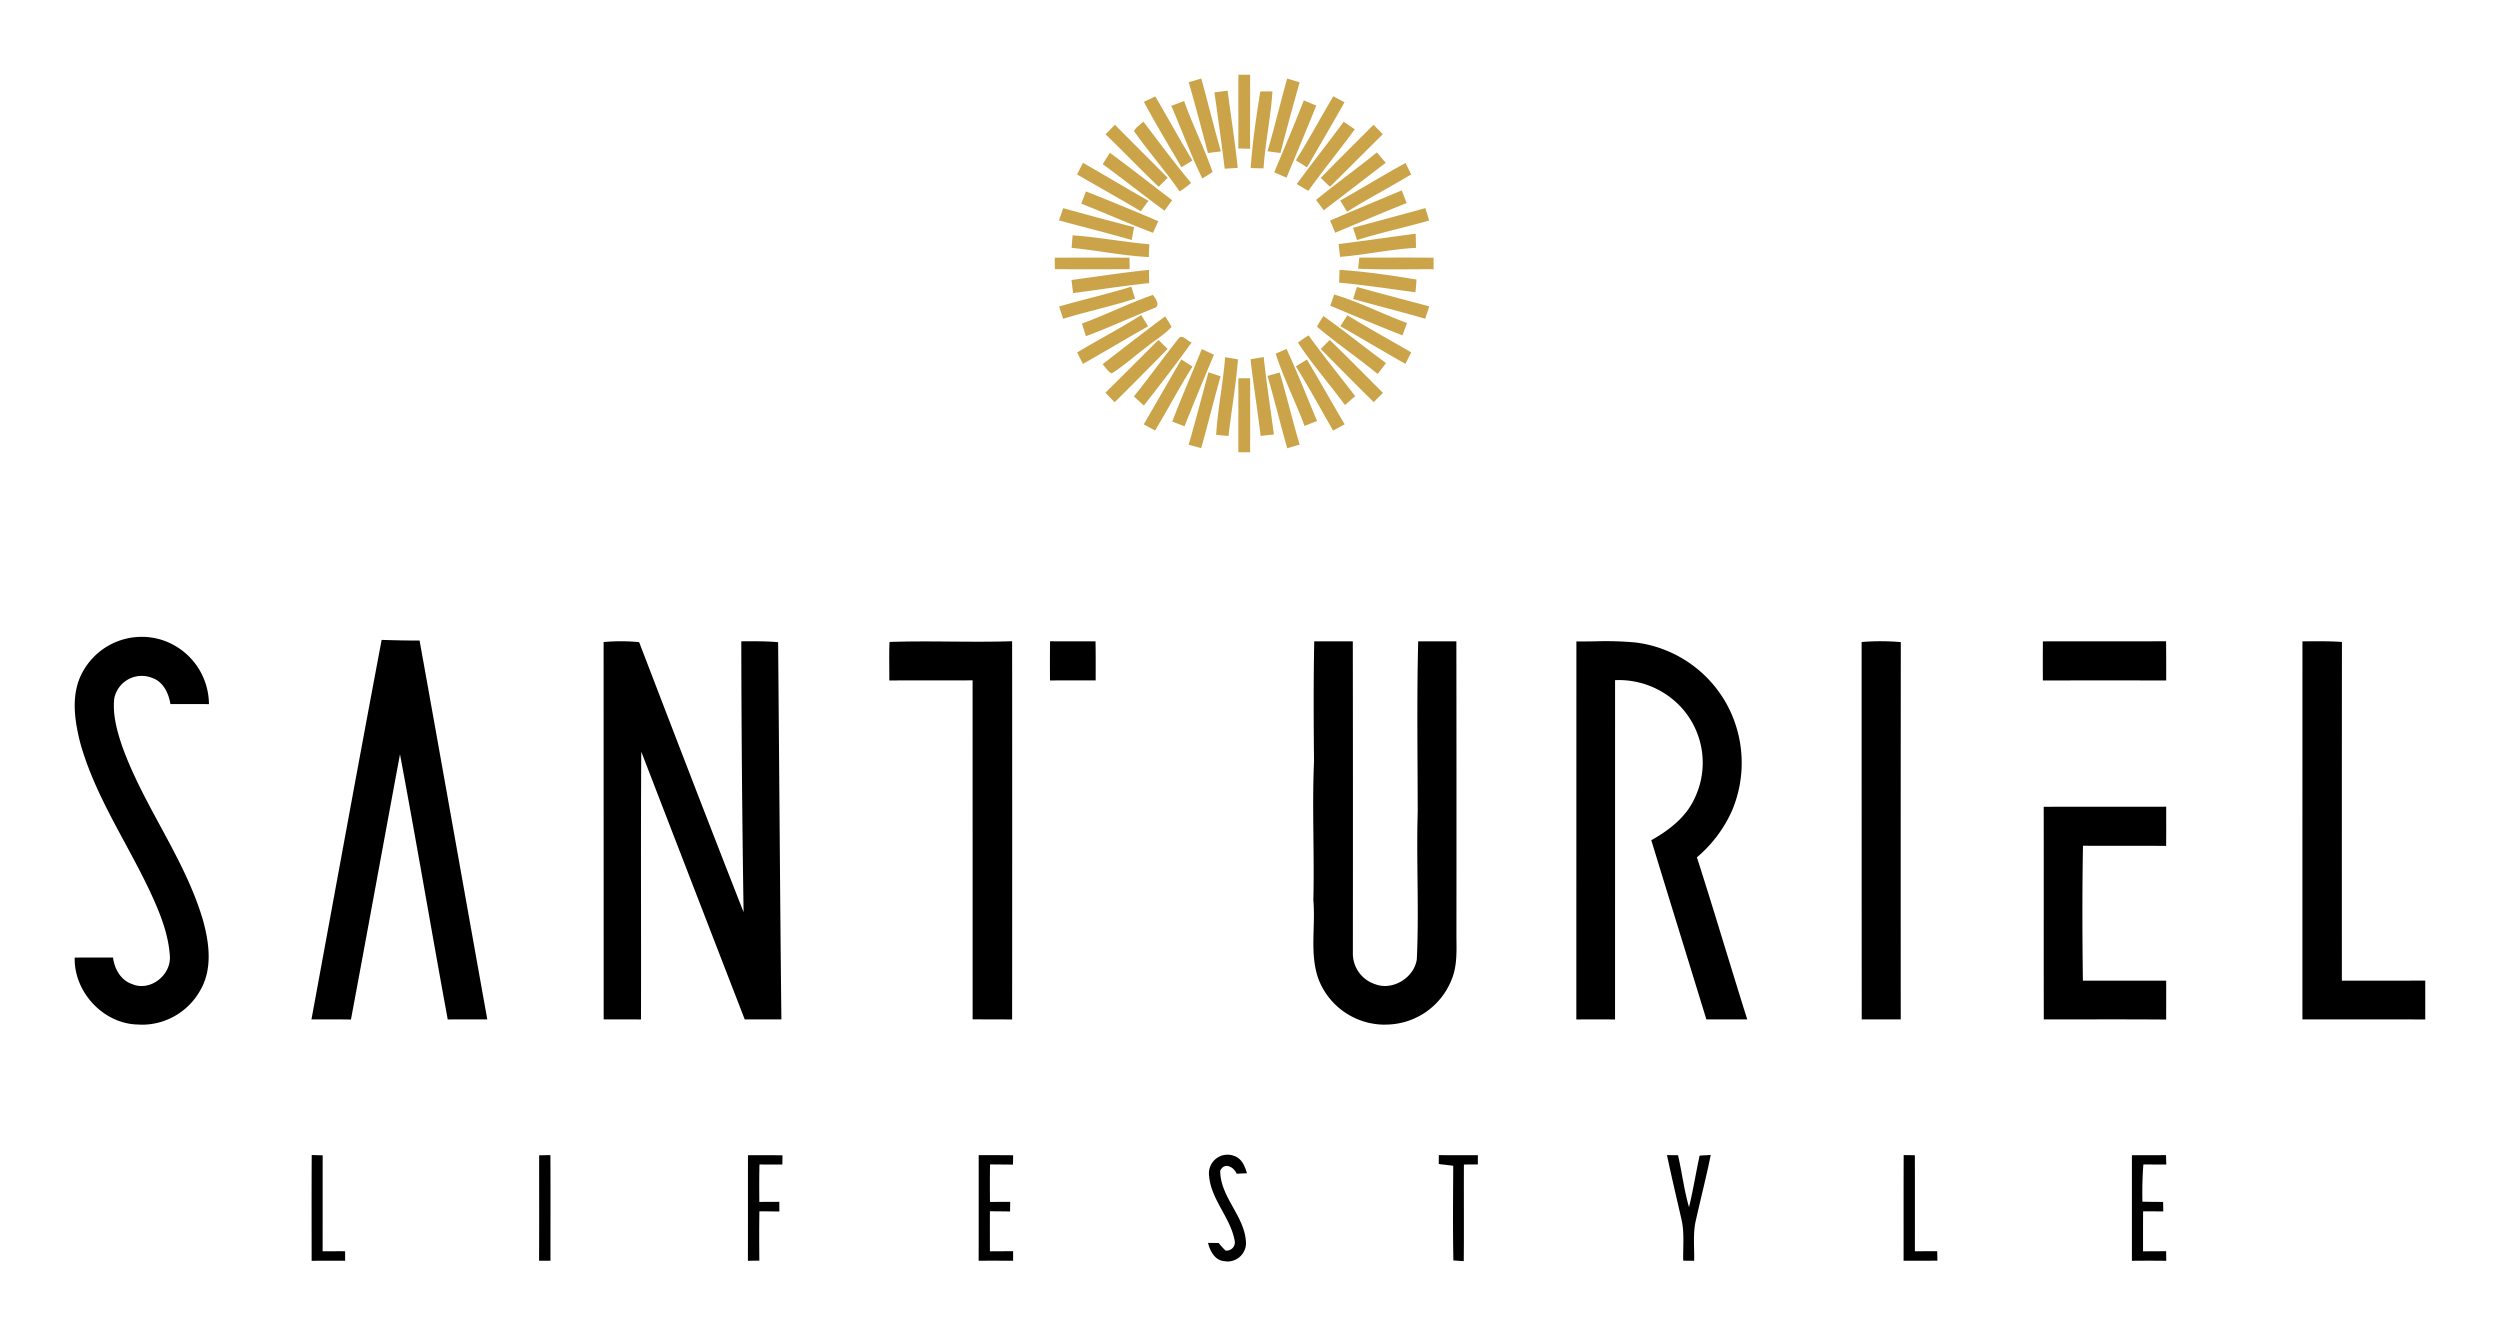 <svg xmlns="http://www.w3.org/2000/svg" xmlns:xlink="http://www.w3.org/1999/xlink" width="518.561" height="277.169" viewBox="0 0 518.561 277.169"><defs><filter id="a" x="203.292" y="0" width="109.59" height="109.322" filterUnits="userSpaceOnUse"><feOffset input="SourceAlpha"/><feGaussianBlur stdDeviation="5" result="b"/><feFlood flood-color="#fff" flood-opacity="0.71"/><feComposite operator="in" in2="b"/><feComposite in="SourceGraphic"/></filter><filter id="c" x="0" y="116.541" width="518.561" height="160.628" filterUnits="userSpaceOnUse"><feOffset input="SourceAlpha"/><feGaussianBlur stdDeviation="5" result="d"/><feFlood flood-color="#fff" flood-opacity="0.71"/><feComposite operator="in" in2="d"/><feComposite in="SourceGraphic"/></filter></defs><g transform="translate(-5015.915 -1741.103)"><g transform="matrix(1, 0, 0, 1, 5015.91, 1741.1)" filter="url(#a)"><path d="M38.084,62.962c.8,0,1.616.006,2.433.006q.03,7.68,0,15.345c-.817,0-1.628,0-2.433.007C38.066,73.2,38.1,68.081,38.084,62.962Zm6.042-.483c.837-.236,1.674-.478,2.517-.713,1.5,4.949,2.661,10,4.158,14.959-.869.248-1.726.5-2.582.759C46.8,72.5,45.584,67.454,44.126,62.479ZM27.774,76.757c1.438-4.995,2.753-10.03,4.107-15.044.83.282,1.667.569,2.51.851-1.4,4.949-2.622,9.944-4.021,14.887C29.5,77.215,28.631,76.986,27.774,76.757Zm5.7-2.053c.327-5.4,1.452-10.715,1.857-16.11L38,59.046c-.411,5.322-1.36,10.585-1.961,15.887C35.176,74.855,34.319,74.777,33.469,74.7ZM40.6,59.027c.909-.157,1.824-.308,2.746-.464.55,5.381,1.412,10.716,2.105,16.07-.922.1-1.837.19-2.746.288C42.06,69.611,41.21,64.336,40.6,59.027ZM50.017,60.5c.759-.478,1.524-.949,2.289-1.419,2.654,4.452,5.191,8.977,7.826,13.436-.8.431-1.6.869-2.4,1.3C55.182,69.363,52.718,64.865,50.017,60.5ZM18.451,72.527c2.622-4.478,5.191-8.99,7.807-13.469.771.49,1.536.987,2.315,1.478C25.826,64.865,23.466,69.422,20.8,73.8,20.013,73.371,19.229,72.946,18.451,72.527Zm5.917-.575C26.3,66.892,28.487,61.935,30.5,56.908c.837.392,1.674.785,2.517,1.183q-3.129,7.385-6.107,14.835C26.061,72.6,25.212,72.273,24.368,71.952Zm21.451-14.1c.569-.242,1.706-.725,2.269-.967,2.236,4.923,4.236,9.958,6.322,14.946-.869.34-1.74.673-2.6,1.02C49.938,67.794,47.461,62.982,45.819,57.849ZM16.411,66.722c3.171-3.9,6.087-8,9.219-11.932.765-1.138,1.883.523,2.766.739-3.184,4.459-6.558,8.781-9.919,13.1C17.783,67.99,17.1,67.356,16.411,66.722ZM50.449,55.588a20.587,20.587,0,0,1,2.2-1.511c3.106,4.289,6.453,8.389,9.663,12.606-.707.607-1.418,1.216-2.119,1.831C57.006,64.159,53.41,60.086,50.449,55.588ZM10.507,65.95c3.694-3.623,7.342-7.284,11-10.939.627.621,1.255,1.242,1.9,1.864q-5.453,5.58-10.99,11.069C11.776,67.278,11.141,66.617,10.507,65.95ZM55.175,56.9l1.85-1.89c3.739,3.609,7.375,7.322,11.056,10.984-.641.634-1.288,1.274-1.921,1.915C62.459,64.276,58.824,60.576,55.175,56.9Zm-.784-4.63c.391-.765.869-1.484,1.334-2.209,4.419,3.131,8.617,6.551,12.984,9.748-.575.759-1.151,1.517-1.726,2.269C62.864,58.706,58.445,55.7,54.392,52.266ZM9.913,60.053c4.308-3.327,8.6-6.682,12.978-9.924.451.712.922,1.418,1.328,2.171-1.432,1.621-3.354,2.694-5.009,4.054-2.478,1.837-4.773,3.942-7.375,5.6C10.978,61.6,10.546,60.667,9.913,60.053ZM59.23,52.168c.483-.759.968-1.517,1.464-2.269,4.348,2.675,8.826,5.126,13.24,7.689-.4.8-.8,1.589-1.2,2.387C68.2,57.424,63.747,54.737,59.23,52.168ZM4.648,57.607c4.4-2.634,8.957-5.008,13.286-7.761.471.785.941,1.562,1.425,2.347-4.537,2.55-8.977,5.251-13.521,7.78C5.433,59.183,5.041,58.392,4.648,57.607Zm.987-5.989c4.976-1.824,9.723-4.21,14.724-5.944.589.726,1.668,2.387.176,2.773-4.707,1.889-9.317,4.028-14.07,5.792C6.185,53.365,5.91,52.488,5.636,51.619Zm51.515-3.7c.2-.581.607-1.745.81-2.321,5.185,1.543,10.037,4.041,15.11,5.91-.32.851-.634,1.7-.941,2.557C67.1,52.109,62.126,50,57.151,47.918Zm4.732-1.406c.262-.83.53-1.66.8-2.484,4.989,1.38,10,2.694,15,4.021-.288.863-.569,1.719-.843,2.576C71.887,49.153,66.852,47.938,61.883,46.512ZM.9,48.068c4.982-1.418,10.029-2.582,14.979-4.1.255.831.517,1.654.785,2.485-4.924,1.582-9.991,2.668-14.934,4.171C1.452,49.775,1.177,48.919.9,48.068Zm2.569-5.486c5.355-.706,10.69-1.562,16.071-2.092.006.68.032,2.046.039,2.732-5.276.556-10.52,1.386-15.776,2.079C3.687,44.394,3.576,43.485,3.471,42.583Zm55.522.556c.02-.889.046-1.778.079-2.661,5.348.353,10.67,1.138,15.952,2.007-.032.877-.124,1.759-.209,2.635C69.546,44.447,64.29,43.61,58.993,43.139Zm3.93-2.9c.066-.575.19-1.733.255-2.308,2.088.01,4.178.007,6.268,0,3.046-.005,6.092-.01,9.137.029q-.011,1.2,0,2.393c-1.744-.014-3.488,0-5.232.008-1.178.007-2.357.015-3.535.015C67.517,40.376,65.219,40.348,62.924,40.235Zm-62.9.1C.013,39.542,0,38.745,0,37.954q7.748-.03,15.5-.006c.006.8.02,1.589.032,2.386q-4.265.022-8.527.025Q3.511,40.358.02,40.333Zm3.472-4.42c.065-.869.137-1.733.209-2.6,5.329.366,10.586,1.386,15.914,1.857-.039.883-.072,1.772-.1,2.655C14.135,37.542,8.846,36.45,3.492,35.914Zm55.384-.785c5.335-.673,10.658-1.451,15.986-2.157.02.975.046,1.955.072,2.936-5.289.281-10.48,1.452-15.756,1.87C59.072,36.895,58.974,36.012,58.876,35.129Zm2.994-3.373c4.995-1.38,10-2.694,15-4.086.262.856.523,1.713.791,2.569-4.969,1.425-10.03,2.5-14.959,4.054C62.42,33.449,62.145,32.6,61.871,31.756ZM.877,30.213c.287-.844.575-1.694.876-2.531q7.326,2.04,14.7,3.943c-.17.889-.34,1.778-.5,2.668C10.952,32.821,5.891,31.6.877,30.213ZM5.5,26.747c.32-.85.641-1.7.968-2.543q7.541,2.992,15,6.178c-.366.8-.725,1.6-1.079,2.413C15.371,30.912,10.494,28.7,5.5,26.747Zm51.611,3.5C62.053,28.134,67.016,26.08,71.972,24c.339.877.673,1.752,1.02,2.629-4.975,1.961-9.886,4.08-14.822,6.145Q57.631,31.51,57.11,30.245ZM59.223,26.1c4.537-2.556,8.963-5.3,13.54-7.787.379.785.778,1.576,1.164,2.367-4.394,2.654-8.951,5.015-13.292,7.747C60.158,27.65,59.686,26.878,59.223,26.1ZM4.629,20.687c.4-.8.811-1.608,1.222-2.406,4.544,2.582,9.023,5.283,13.574,7.865-.53.725-1.059,1.452-1.582,2.171C13.475,25.715,9.029,23.243,4.629,20.687Zm5.323-2.131q.726-1.187,1.471-2.367c4.361,3.2,8.61,6.551,12.912,9.833-.523.726-1.046,1.452-1.556,2.184C18.451,25.054,14.273,21.707,9.951,18.555ZM54.2,25.97c4.139-3.374,8.473-6.5,12.625-9.86.608.719,1.21,1.438,1.824,2.164-4.3,3.263-8.552,6.591-12.86,9.841C55.254,27.4,54.725,26.682,54.2,25.97ZM16.437,11.7c.4-.85,1.3-1.314,1.935-1.975,3.263,4.276,6.467,8.6,9.905,12.731A19.329,19.329,0,0,1,25.9,24.211C22.942,19.9,19.437,15.98,16.437,11.7ZM50.2,22.681c3.171-4.361,6.538-8.572,9.728-12.92.771.517,1.53,1.04,2.308,1.562-3.152,4.3-6.538,8.435-9.644,12.769C51.789,23.629,50.991,23.152,50.2,22.681Zm4.975-1.275c3.6-3.72,7.29-7.348,10.945-11.017.641.647,1.282,1.3,1.935,1.942-3.674,3.629-7.309,7.29-10.977,10.919Q56.117,22.328,55.175,21.406ZM10.534,12.371c.64-.667,1.288-1.328,1.941-1.994,3.629,3.681,7.3,7.316,10.945,10.991-.621.627-1.242,1.248-1.85,1.876C17.816,19.693,14.267,15.94,10.534,12.371Zm13.631-5.9c.889-.34,1.772-.68,2.668-1.013,1.759,4.988,4.164,9.728,5.9,14.711-.7.477-1.406.928-2.131,1.354C28.206,16.613,26.356,11.462,24.165,6.467ZM45.526,20.242c2.059-4.969,4.2-9.9,6.133-14.92.85.36,1.713.719,2.582,1.079-2.007,5.008-4.112,9.977-6.171,14.959Q46.793,20.8,45.526,20.242ZM33.109,3.661q1.364-.177,2.747-.346c.673,5.342,1.549,10.664,2.092,16.018-.9.052-1.8.105-2.7.164Q34.266,11.563,33.109,3.661Zm7.526,15.705c.373-5.323,1.15-10.625,1.993-15.888.837-.026,1.674-.026,2.524-.006-.347,5.354-1.5,10.611-1.85,15.959C42.406,19.412,41.517,19.386,40.635,19.366Zm9.382-1.608c2.714-4.355,5.139-8.873,7.762-13.28.771.412,1.543.823,2.32,1.242-2.55,4.525-5.178,9-7.78,13.5C51.547,18.732,50.782,18.241,50.017,17.758ZM18.483,5.622c.785-.373,1.582-.745,2.373-1.112,2.582,4.42,5.061,8.906,7.7,13.3-.772.457-1.53.922-2.289,1.379C23.661,14.672,20.929,10.226,18.483,5.622ZM44.126,15.881c1.464-5,2.681-10.069,4.08-15.09.857.262,1.72.523,2.583.778q-2.07,7.317-3.975,14.672C45.911,16.123,45.015,16.006,44.126,15.881ZM27.787,1.569c.863-.261,1.726-.523,2.6-.778,1.4,5.027,2.629,10.1,4.067,15.116-.9.111-1.791.222-2.687.327C30.48,11.33,29.192,6.433,27.787,1.569ZM38.072,15.3c.039-5.1-.014-10.2.02-15.3h2.419c.045,5.126-.033,10.246.006,15.365C39.693,15.345,38.883,15.319,38.072,15.3Z" transform="translate(218.79 15.5)" fill="#cba348" stroke="rgba(0,0,0,0)" stroke-miterlimit="10" stroke-width="1"/></g><g transform="matrix(1, 0, 0, 1, 5015.91, 1741.1)" filter="url(#c)"><path d="M238.633,129.543c-2.053-.052-3.138-2.053-3.55-3.805l2.2.026a16.882,16.882,0,0,0,1.425,1.562,1.707,1.707,0,0,0,1.9-2.033c-.876-4.91-5.073-8.663-5.334-13.763a3.855,3.855,0,0,1,5.256-3.818c1.556.535,2.2,2.131,2.622,3.582-.719.033-1.432.066-2.144.092-.6-1.452-2.524-2.439-3.4-.627-.02,5.59,5.309,9.585,5.348,15.188a3.848,3.848,0,0,1-3.731,3.649A3.362,3.362,0,0,1,238.633,129.543Zm47.343-.157c-.144-6.545-.059-13.1-.039-19.641-1.007-.131-2.008-.248-3-.36,0-.615.006-1.236.02-1.843q4.041.009,8.095.006c0,.483-.007,1.444-.007,1.929-.967,0-1.929,0-2.89.006-.032,6.675.033,13.358-.032,20.039C287.584,129.491,286.512,129.419,285.976,129.387ZM139.653,107.549c2.387,0,4.773-.013,7.16.026-.007.484-.026,1.438-.033,1.916q-2.373-.011-4.739-.013c-.072,2.583-.053,5.171-.033,7.761,1.38-.006,2.766-.006,4.152-.02,0,.667,0,1.334.006,2.008-1.379-.013-2.772-.033-4.145-.04-.052,3.413-.04,6.819-.007,10.232q-1.187.009-2.373.04C139.659,122.149,139.639,114.852,139.653,107.549Zm287.063,21.9V107.543c2.353.006,4.707.013,7.068-.007.02.648.039,1.3.072,1.955-1.589,0-3.178-.013-4.76-.026-.2,2.57-.262,5.153-.2,7.728,1.426.032,2.864.046,4.3.046,0,.653.013,1.308.026,1.968l-4.184-.02c-.02,2.766-.013,5.531-.013,8.3,1.6-.007,3.19-.013,4.793-.026.006.5.02,1.5.02,1.994Q430.276,129.412,426.716,129.452Zm-93.071-.02c-.072-2.955.308-5.956-.425-8.852-.994-4.348-2.027-8.682-2.942-13.05.575.006,1.72.026,2.295.032.817,3.577,1.256,7.245,2.275,10.769.863-3.537,1.426-7.133,2.2-10.689.575-.04,1.733-.105,2.308-.138-.915,4.544-2.079,9.029-3.086,13.554-.653,2.746-.281,5.6-.353,8.394C335.156,129.439,334.4,129.432,333.645,129.432ZM49.164,107.517c.752.013,1.51.039,2.269.059q0,9.954-.006,19.909c1.556-.013,3.1-.02,4.661-.013v1.975c-2.314-.02-4.629-.014-6.944.006C49.145,122.135,49.118,114.826,49.164,107.517Zm330.209.006c.765.013,1.543.02,2.321.039.02,6.637.006,13.272.006,19.909,1.543,0,3.086,0,4.629-.013.014.5.033,1.484.046,1.974-2.341.007-4.681,0-7.022.014C379.367,122.135,379.341,114.833,379.373,107.523ZM187.5,129.439c.026-7.3,0-14.6.013-21.9,2.381.006,4.76-.007,7.14.026-.006.483-.02,1.451-.032,1.935l-4.753-.04c-.053,2.6-.04,5.191-.02,7.788,1.392-.014,2.8-.02,4.2-.026-.014.66-.026,1.327-.032,2q-2.09-.028-4.179-.045c-.013,2.766-.006,5.538,0,8.31,1.6-.013,3.21-.02,4.812-.02,0,.654-.006,1.314,0,1.975Q191.072,129.425,187.5,129.439Zm-91.181.006c.046-7.29.006-14.58.02-21.87.771-.02,1.549-.032,2.334-.046.04,7.3.006,14.606.014,21.916C97.894,129.439,97.1,129.439,96.318,129.445Zm-83.179-49C5.961,80.33-.185,73.7,0,66.561c1.456-.011,2.912-.01,4.37-.009,1.193,0,2.386,0,3.58,0,.294,2.36,1.615,4.739,4,5.518,3.661,1.556,7.937-1.772,7.8-5.636-.262-4.78-2.125-9.278-4.119-13.567C10.818,42.632,4.273,33.125,1.181,22.148-.055,17.33-.872,11.863,1.651,7.313A13.949,13.949,0,0,1,18.122.683a14.084,14.084,0,0,1,9.722,13.3c-2.66-.013-5.328-.019-7.989-.013-.366-2.229-1.452-4.59-3.733-5.4A5.81,5.81,0,0,0,8.2,12.831c-.353,3.327.549,6.629,1.6,9.754,4.459,12.521,12.939,23.237,16.751,36.025,1.366,4.826,2.125,10.376-.595,14.894A13.868,13.868,0,0,1,14.11,80.48Q13.625,80.48,13.139,80.442Zm244.886-9.324c-1.935-5.27-.608-10.99-1.1-16.449.241-9.585-.282-19.184.137-28.775-.078-8.31-.118-16.619.046-24.93,2.668-.013,5.335-.006,8-.006q.049,32.414.013,64.839a6.675,6.675,0,0,0,4.6,6.27c3.629,1.425,8.1-1.321,8.663-5.139.491-10.2-.118-20.412.19-30.625-.02-11.775-.2-23.576.1-35.351q3.953.009,7.917,0,.039,30.775.013,61.55c.039,2.948.137,6.021-1.066,8.78a14.737,14.737,0,0,1-13.554,9.173c-.182.008-.364.012-.546.012A14.748,14.748,0,0,1,258.026,71.118Zm158.5,8.26q-4.043,0-8.087,0c-.033-14.7.006-29.4-.02-44.1q5.634-.013,11.268-.005,7.067,0,14.139-.014c0,2.707.013,5.421-.013,8.134-3.163-.029-6.324-.026-9.484-.023-2.588,0-5.176,0-7.762-.01-.17,9.324-.144,18.66-.02,27.99q3.927-.009,7.854,0,4.713,0,9.426-.008c0,2.687,0,5.38-.006,8.068C428.059,79.364,422.294,79.371,416.53,79.378ZM311.475,79.4q.009-39.209.014-78.419c1.284.016,2.572,0,3.859-.019a67.6,67.6,0,0,1,8.38.235,25.129,25.129,0,0,1,19.2,13.285,25.418,25.418,0,0,1,.857,21.557,27.043,27.043,0,0,1-7.3,9.722c3.59,11.167,6.911,22.426,10.442,33.62-2.824.006-5.649,0-8.474.006-3.805-12.389-7.643-24.773-11.429-37.169,3.649-2.06,7.173-4.74,8.958-8.644A17.026,17.026,0,0,0,333.09,14.5a17.63,17.63,0,0,0-13.58-5.486q0,35.2-.006,70.39C316.823,79.363,314.149,79.369,311.475,79.4ZM49.106,79.389c4.838-26.244,9.611-52.5,14.56-78.726,2.622.072,5.244.157,7.866.124,4.72,26.192,9.349,52.4,14.05,78.6-2.732-.006-5.472-.026-8.205.014-3.367-18.32-6.466-36.7-9.905-55.013C64.058,42.723,60.731,61.076,57.3,79.409,54.572,79.363,51.839,79.376,49.106,79.389Zm421.4-.009q-4.212,0-8.426,0,0-39.209.007-78.419c2.726-.006,5.466-.072,8.192.131q-.03,35.119-.013,70.252c5.76,0,11.526.013,17.293-.014q.009,4.031,0,8.069C481.872,79.371,476.189,79.376,470.507,79.38ZM186.25,79.363q0-35.158-.006-70.311c-2.975.02-5.95.017-8.925.014-2.785,0-5.57,0-8.355.012.032-2.668-.072-5.329.046-7.99,4.249-.144,8.5-.111,12.76-.077,4.224.033,8.449.067,12.673-.073q.03,39.23,0,78.465C191.709,79.363,188.983,79.389,186.25,79.363Zm-76.529.02q-.009-39.131-.013-78.275a39.591,39.591,0,0,1,7.368.02c7.173,18.686,14.351,37.379,21.668,56.012q-.431-28.088-.477-56.183c2.543-.013,5.1-.046,7.637.183.242,26.087.392,52.175.68,78.249-2.537-.02-5.067-.013-7.6,0Q128.236,51.625,117.52,23.847c-.124,18.517-.006,37.032-.059,55.549C114.88,79.369,112.3,79.376,109.721,79.383ZM370.652,1.1a48.816,48.816,0,0,1,8.127.02q-.039,39.13-.013,78.255c-2.7.006-5.4,0-8.094.006Q370.651,40.242,370.652,1.1Zm37.595,7.977c-.02-2.707-.013-5.407,0-8.107Q415.091.95,421.934.959q5.931,0,11.864-.007c.039,2.706.032,5.413.026,8.127Q421.035,9.058,408.246,9.078ZM202.314.951c3.145.02,6.283.006,9.428.006.052,2.707.032,5.407.032,8.114-3.158-.006-6.316-.013-9.473.007C202.281,6.371,202.275,3.658,202.314.951Z" transform="translate(15.5 132.07)" stroke="rgba(0,0,0,0)" stroke-miterlimit="10" stroke-width="1"/></g></g></svg>